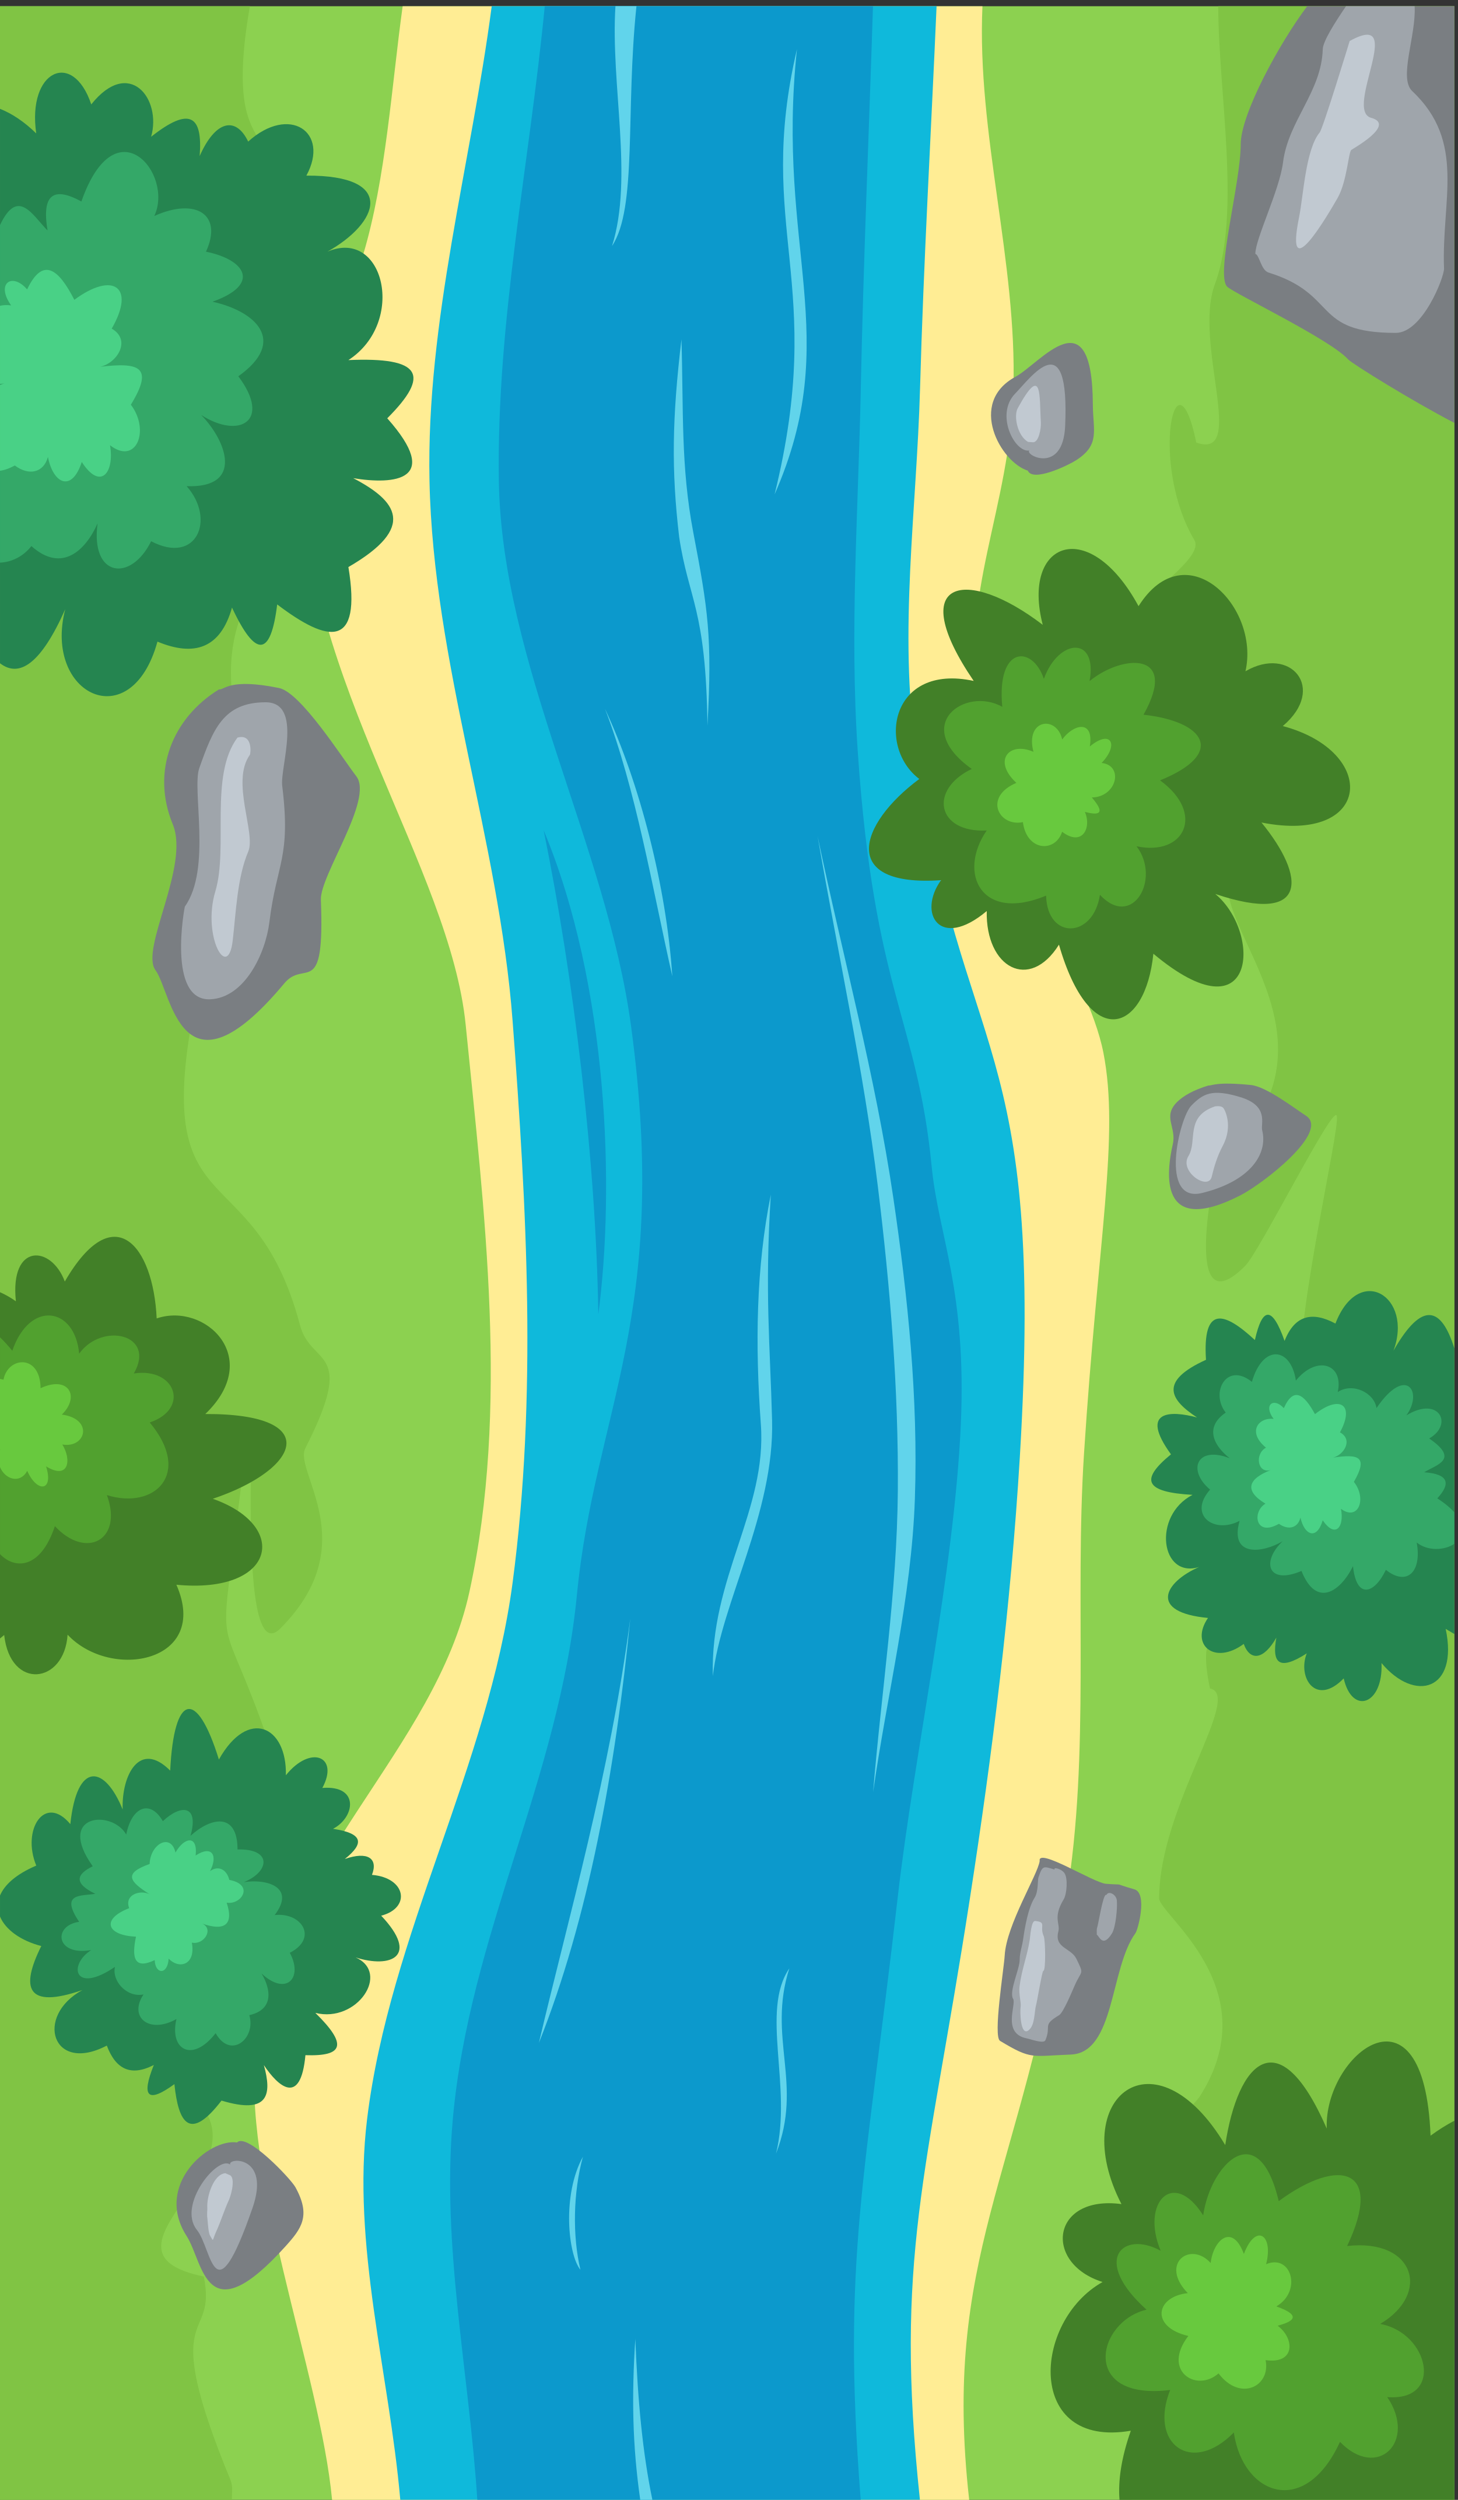 <?xml version="1.0" encoding="UTF-8"?>
<!-- Created with Inkscape (http://www.inkscape.org/) -->
<svg width="2369.5" height="4062" version="1.1" viewBox="0 0 2369.5 4062" xmlns="http://www.w3.org/2000/svg">
 <rect x="0" y="0" width="2369.5" height="4062" fill="#333333" stroke="none"/>
 <g transform="translate(.012 -.048)">
  <g fill-rule="evenodd">
   <path transform="matrix(.133 0 0 -.133 0 4062)" d="M 0,30465 H 17771 V 0 H 0 v 30465" fill="#8cd150"/>
   <path transform="matrix(.133 0 0 -.133 0 4062)" d="m3665.5 14352c-581.51 2193.3-1900.2 1087.4-1236.4 4147.1 363.09 1673.4 1114.6 1253.9 666.58 2513.9-805.45 2265.2 456.27 2126.3 130.14 3726.6-364.68 1789.4-159.36-296.9-768.16 731.6-852.23 1439.9-63.62 1063.1-9.52 1536.3 101.54 888.2 630.19 1252.8 717.37 1504.6 176.3 509.3-414.42 220.2-112.21 1952.7h-3053.3v-30465h2832.3c0.82 78.301 15.62 165.5-14.33 238.1-905.58 2195.3-155.55 1654-328.52 2490.1-1507.2 311.9 841.43 1359.4-138.08 2195-1573.8 1342.6 351.98 1835.9 434.86 2036.3-656.32 1137.6 1215.4 2138.9 499.94 2287-597.18 1725.1-612.41 933.5-393.6 2712.3 415.94 3381.4-138.43-1984.2 531.68-1314.1 1032.5 1032.5 159.53 1915.2 306.31 2202.9 636.98 1248.4 71.99 987.6-65.07 1504.6" fill="#80c444"/>
   <path transform="matrix(.133 0 0 -.133 0 4062)" d="m15886 13681c19.6-498.2-593.5 127.8-217.5-1717.2 62.8-307.9-120.5-945.1-115.8-1004.7-957.9 0-454.1 3189-661.8 1499.9-190.6-1549-49.9-521.4-4.8-1666.5 13.5-341.9-255.2-136.8-101.6-879.3 407.8-84.3-620.5-1442.1-620.5-2564.7 0-198.9 1341.8-1111 490.4-2429.9-56.3-87.2-1377-1389.5-565-2144.2 425.8-395.7-258.7-1575.1-258.7-2647.2v-127h3940.3v30465h-2884.9c1.2-1057.1 281.9-2526.3-41.3-3397-267.6-720.9 400.9-2152-226.9-1934.6-251.2 1214.2-574-260.9-23.8-1190.4 243.3-411-2601.5-1651.3-833.3-2610.7 512.4-278 2397.8 143.9 1306.2-1388.8-446.8-627.3 1589.8-2106-200-3632.8-5.7-4.9-456.5-2040.5 347.6-1236.4 180.7 180.7 1086.4 2000.4 1120.5 1833.1 37.3-183.1-484.1-2338.9-449.1-3226.6" fill="#80c444"/>
   <path transform="matrix(.133 0 0 -.133 0 4062)" d="m13483 17678c-197 1006.4-1236 2259.2-1531 4170.4-225.1 1457.9 387.6 2464.1 431.1 3936.8 46.1 1560.6-448.3 3119.6-378.3 4679.4h-7084.7c-133.89-964.5-203.98-2107.4-483.01-3036.2-280.47-933.5-762.07-1651.8-749.33-2628.7 33.61-2577 1811.8-4868.2 2002.7-6781.4 227.1-2275.8 534.75-4684.7 45.82-6923.6-423.18-1937.9-2312.3-3284.9-2604-5531.4-200.73-1545.7 779.81-4009.8 925.5-5563.7h7784.9c-332 2962.4 622.8 3913.3 1187.3 7346.3 293.5 1785 99.8 3632.3 215.8 5435.3 168.4 2619 436.6 3878 237.2 4896.8" fill="#ffed94"/>
   <path transform="matrix(.133 0 0 -.133 0 4062)" d="m11242 25786c43.4 1560.6 134.8 3119.6 202.3 4679.4h-5435.9c-254.16-1932.3-800.47-3848.5-760.49-5797 45.69-2226.6 848.33-4382.8 1015.9-6603.6 172.03-2279.3 300.42-4591.5 0-6857.5-297.45-2243.7-1503-4306.4-1777.9-6552.8-189.14-1545.7 269.21-3102.7 405.2-4654.1h6349.5c-313.5 2962.4 79 3913.3 610.8 7346.3 276.6 1785 500.3 3581.5 609.6 5384.5 315.5 5206.2-710.5 4789.5-1269.9 8635.4-212.1 1457.9 9.8 2946.7 50.8 4419.4" fill="#0fb9db"/>
   <path transform="matrix(.133 0 0 -.133 0 4062)" d="m10518 25786c32 1560.6 99.4 3119.6 149.3 4679.4h-4010.7c-187.53-1932.3-590.6-3848.5-561.11-5797 33.7-2226.6 1314.5-4450.4 1614.2-6654.4 482.56-3548.1-438.71-4693.1-660.36-6959.1-219.46-2243.6-1313.2-4154-1516-6400.4-139.55-1545.7 198.63-3102.7 298.96-4654.1h4684.8c-231.3 2962.4 58.3 3913.3 450.7 7346.3 204.1 1785 692.1 3987.9 772.7 5790.8 73.3 1639.7-274.5 2315.3-355.8 3148.3-177 1812-703.3 2121.9-904.1 5080.8-99.3 1462.9 7.3 2946.7 37.5 4419.4" fill="#0c99cc"/>
   <g fill="#61d4eb">
    <path transform="matrix(.133 0 0 -.133 0 4062)" d="m9738.2 29940c-260.65-2442.7 576.32-3505.5-273.47-5439.9 638.39 2597.2-240.72 3241.5 273.47 5439.9"/>
    <path transform="matrix(.133 0 0 -.133 0 4062)" d="m7776.9 30465c-135.26-1297.8 11.02-2462.9-298.32-2929.5 263.55 836.3-19.01 1965.8 41.6 2929.5h256.72"/>
    <path transform="matrix(.133 0 0 -.133 0 4062)" d="m8326.9 26395c25.96-866.4-10.16-1546.7 144.77-2360.8 177.79-933.4 233.67-1268.6 172.71-2360.7-17.05 1436.8-230.28 1537.4-345.42 2306.1-96.51 817.9-86.36 1450.3 27.94 2415.4"/>
    <path transform="matrix(.133 0 0 -.133 0 4062)" d="m10727 16043c-176.2 1437.6-491 2854.8-736.54 4282.2 308.14-1471.4 706.04-2926.9 924.54-4414.3 178.7-1216.8 305.8-2451 264.1-3680.2-40.9-1206.8-340.3-2390.8-510.5-3586.3 100.7 1226.8 292.5 2449.5 302.2 3680.3 9.8 1242.1-92.7 2485.4-243.8 3718.3"/>
    <path transform="matrix(.133 0 0 -.133 0 4062)" d="m7392.2 21882c378.66-984.9 577.9-2184.5 822.91-3268.8-71.12 1089.6-398.76 2362.1-822.91 3268.8"/>
    <path transform="matrix(.133 0 0 -.133 0 4062)" d="m9434.2 13190c29.5-1136-622.29-2226.8-723.86-3126.6-35.55 1198.8 663.12 2028.5 586.71 3075.8-70.96 972.7-58.42 1917.6 121.91 2806.5-76.2-1196.3-8.6-1837.5 15.24-2755.7"/>
    <path transform="matrix(.133 0 0 -.133 0 4062)" d="m6584.5 5581.1c354.39 1507.3 871.77 3301 1117.5 5188.9-182.86-1856.6-513.04-3670.1-1117.5-5188.9"/>
    <path transform="matrix(.133 0 0 -.133 0 4062)" d="m9645 6492.9c-355.58-523.2 38.09-1445.2-162.55-2263 335.25 855.9-109.22 1412.2 162.55 2263"/>
    <path transform="matrix(.133 0 0 -.133 0 4062)" d="m7823.2 0c-95.79 670.3-105.74 1260.6-60.18 1966.9 30.36-761.6 88.47-1387.1 208.48-1966.9h-148.3"/>
    <path transform="matrix(.133 0 0 -.133 0 4062)" d="m7123 4191.8c-259.06-469.9-180.32-1201.3-30.48-1381.7-99.05 411.5-88.89 952.5 30.48 1381.7"/>
   </g>
   <path transform="matrix(.133 0 0 -.133 0 4062)" d="m6642.9 20398c368.28-1813.4 640.04-4040.8 667.98-5915.2 203.19 1534 124.45 4015.4-667.98 5915.2" fill="#0c99cc"/>
   <path transform="matrix(.133 0 0 -.133 0 4062)" d="m16212 4535.5c-586.7 1346-1086.3 817.4-1240.6-201.7-855.5 1431.7-1940.5 586.7-1268.2-721.1-855.6 114.7-961-721.1-230.7-951.8-857.1-480.8-942.6-2039.5 345.4-1816.7-118.4-335.5-157.2-619.4-138.2-844.2h4091.2v4631.2c-93.8-48.8-191.3-109.6-290.7-182.7-76.5 1989.3-1306.5 980.8-1268.2 87" fill="#428028"/>
   <path transform="matrix(.133 0 0 -.133 0 4062)" d="m15625 3649c-249.1 1054.6-835.8 444.3-922.8-174-365.1 578.7-765.9 154.2-519.4-432.4-462.7 254.4-851.6-110.8-172.7-719.8-611.7-142.4-817.3-1118 288.7-980.9-263.7-659.1 261-1046.7 777.8-519.4 108.1-760.6 864.8-1055.9 1297.2-114.7 457.5-473.2 945.3 4 577.5 547.1 700-55.3 508.8 787.1-87 893.8 624.8 369.2 423.1 1046.8-403.4 951.9 450.8 949.2-92.3 1095.5-835.9 548.4" fill="#51a12f"/>
   <path transform="matrix(.133 0 0 -.133 0 4062)" d="m15471 2878.4c93.6 366.5-129.2 503.6-271.6 125.2-142.4 383.7-374.4 168.8-406-110.7-247.9 275.5-628.9-9.2-279.5-367.8-395.5-42.2-460.1-415.3 6.6-523.4-327-425.8 98.8-696.1 369.1-457.4 265-350.7 640.7-156.9 574.8 162.1 366.5-51.4 355.9 265 147.6 420.6 156.9 42.1 328.3 113.3-15.8 235.9 319 187.2 181.9 646-125.2 515.5" fill="#68c93e"/>
   <path transform="matrix(.133 0 0 -.133 0 4062)" d="m14850 19619c1151.3-386.3 1104 213.5 564.1 873.2 1353.1-268.8 1436.1 865.6 260.7 1178.2 544.9 461.5 90.4 989.7-456.2 669.4 180.3 792.6-728.9 1709.4-1306.4 795.4-602.9 1112.1-1436 793.5-1170.4-228.3-937.3 717.6-1695.5 566.5-843.9-685.1-1013.2 218.9-1186.1-802-665-1197.9-747.7-555.9-979.9-1321.9 265.7-1236.5-289.2-402.9-18.9-861.7 558.7-377-15.1-693.2 522.4-986.4 882.4-410.8 381.9-1320.9 1056.4-1072.1 1153.6-110.6 1263.3-1056.3 1326.4 257.9 756.7 730" fill="#428028"/>
   <path transform="matrix(.133 0 0 -.133 0 4062)" d="m13973 21809c438.6 781.7-260.3 738.4-659.4 410.6 101.6 556.8-380 522.7-558.3 27.4-139.3 414-580.6 409.3-508.1-341.6-452.2 255.7-1123.5-223.2-373.2-758.9-529.5-253.8-427-783.5 182.9-751.7-360-523.7-64.5-1127.1 725.7-795.9 13.6-544.3 577.8-526.7 657.8 9.9 395.3-425.6 750.5 194.4 447.4 593 587.1-125.1 843.6 400.5 287.1 805.4 805.9 325.6 557.1 718.7-201.9 801.8" fill="#51a12f"/>
   <path transform="matrix(.133 0 0 -.133 0 4062)" d="m13461 21220c216.7 225.6 112.3 415.1-144.4 200.8 53.9 334.2-200.7 274.1-337.4 85.8-66.1 299.4-456.3 249.7-351.1-150.8-301.8 130.9-500.4-111.3-208.6-379.3-408.8-173.2-212.5-541.3 79.3-479.7 47.7-360.4 397.1-374.1 479.7-117.6 242.8-186.4 364.2 45.6 277.7 242.5 130.1-33.6 282.5-52.2 84.8 176.3 305.9 4.7 394.3 390.7 120 422" fill="#68c93e"/>
   <path transform="matrix(.133 0 0 -.133 0 4062)" d="m0 10523c16.996 13.8 34 27.9 51.02 42.7 74.46-678.8 736.34-601 774.78 3.7 532-566.9 1745.2-336.4 1329.4 610.3 1204.2-116.8 1397.2 714.2 444.99 1050.2 1070.3 359.3 1356.1 1041.3-91.78 1035.5 715.49 686.2-1.42 1369.4-594.06 1168-40.8 890.2-523.97 1484.1-1122.5 450.7-164.83 444.9-673.16 476-597.79-241.3-65.488 46.3-130.64 83-194.15 110.8v-4230.6" fill="#428028"/>
   <path transform="matrix(.133 0 0 -.133 0 4062)" d="m0 11554c181.45-190.1 495.28-185.5 670.72 341.8 381.1-412.5 836.4-169.6 635.54 378.9 580.07-181.5 1048.4 258.5 523.17 887.5 493.63 165.7 318.69 676.5-194.34 598.5 277.65 481.1-389.04 631.2-667.99 241.9-51.082 571.9-603.66 658.3-817.03 35.6-52.453 64.5-102.51 119-150.07 164.4v-2648.6" fill="#51a12f"/>
   <path transform="matrix(.133 0 0 -.133 0 4062)" d="m332.81 12571c120.86-273.7 326.46-250.2 230.15 54.8 276.04-169.1 315.38 78 198.49 267.3 288.82-50.3 386.7 313-5.867 365.4 225.43 219.5 83.305 483.2-259.85 322.4-4.684 424.6-401.66 384.7-453.18 104.2-14.555 3.8-28.738 6.9-42.547 9.3v-864.9l3.008 1c-1.055-2.7-2.051-5.4-3.008-8.1v-204.4c59.293-148.4 242.18-211.7 332.81-47" fill="#68c93e"/>
   <path transform="matrix(.133 0 0 -.133 0 4062)" d="m442.54 28911c-147.09 144.2-298.56 243.6-442.54 300.3v-6773.6c235.52-181 499.22-9.6 796.95 659.6-270.35-1042.8 804.25-1565.3 1126.9-395.3 453.71-188.5 771.27-80.1 911.01 415.8 288.17-615.4 473.18-608.5 552.07 38.6 625.03-473.9 1035.9-547.4 870.13 456.6 843.47 489.4 589.42 809.1 59.07 1086 501.63-83 1091.7-29.2 415.75 731.5 533.89 533.9 415.75 749.7-474.82 711.1 711.27 461.6 435.83 1621.3-256.72 1324.5 627.03 349.9 856.5 936-256.72 929.2 290.79 533.9-209.02 870.1-711.11 415.8-152.21 315.8-402.11 256.7-592.95-177.2 38.62 493-118.14 611.1-592.96 236.2 131.77 468-270.35 974.7-731.55 395.3-224.91 672.5-783.79 415.8-672.47-354.4" fill="#258550"/>
   <path transform="matrix(.133 0 0 -.133 0 4062)" d="m581.13 27725c-184.98 186.9-361.66 530.3-581.13 66v-4123.8c134.69 4.9 280.76 70 383.47 202.4 374.86-336.2 665.66-47.7 808.79 277.2-88.6-658.8 406.67-722.4 654.3-218.1 556.61-293.1 792.88 268.1 433.93 672.5 704.27-25 486.18 556.6 177.2 870.1 465.74-299.9 865.59-75 454.38 472.6 606.59 431.6 209.01 795.1-315.8 911 595.24 211.3 404.4 513.4-79.51 611.1 209.02 452.1-120.4 665.7-631.58 436.2 243.09 515.7-473.69 1371-890.57 177.2-320.78 175.3-491.74 110.3-413.48-354.4" fill="#34a868"/>
   <path transform="matrix(.133 0 0 -.133 0 4062)" d="m908.27 26878c-191.59 375.7-383.68 532.1-577.05 127.2-184.02 213.6-386.22 72.7-195.38-195.4-47.902 6.9-93.981 4.9-135.84-4.7v-953.9c16.766-0.1 34.77 2 54.051 6.7-18.656-6.6-36.672-13.4-54.051-20.4v-1047.9c50.934 6.5 111.2 26.5 181.28 64.2 172.66-129.5 352.14-88.6 404.39 104.5 63.613-327.2 290.8-438.5 413.48-61.4 227.19-352.1 402.12-134 345.33 204.5 318.06-247.6 492.99 179.5 254.45 495.3 288.53 470.2 95.41 518-374.86 463.4 204.46 43.2 386.21 324.9 140.85 465.8 297.62 515.7 11.36 699.7-456.65 352.1" fill="#49d186"/>
   <path transform="matrix(.133 0 0 -.133 0 4062)" d="m16881 10223c408-488.3 944.1-336.6 784.1 417.4 36.7-22.5 72.1-43.5 106.1-63v3489.9c-155.8 499.6-389.1 594.5-743.6-27.8 244.1 662.9-423.1 1073.6-709.6 331.2-283.8 152.4-498.1 102.4-621.5-212.1-148 420.3-269.2 427.8-362.7 10.7-377.1 349.8-640.4 424.5-597.5-241.5-582.2-264.5-437.2-489.5-109.1-704.7-321.9 86.8-710.5 89.9-318.8-450.3-383.1-313.7-320-462.2 263.6-494.9-494.1-254.9-389.7-1029.6 81.4-880.9-431.8-187.6-619.7-555.1 107.2-623-224.5-329.5 79.8-581.4 436.9-317.5 78.8-216 245.7-193.6 398.5 77.1-57.3-319.2 37.3-406.5 371.5-192.7-116.4-296.8 113.1-653.5 451.7-305.5 103-453.4 484.4-322.2 461.8 187.6" fill="#258550"/>
   <path transform="matrix(.133 0 0 -.133 0 4062)" d="m17402 12554c159.6 95.5 433.9 156.4 61.5 412.9 301 169.9 120.3 527.3-279 281.7 210.1 287.4-4.4 619.3-364.6 89.5-26.8 184.6-288.2 316.6-473.5 196.1 75.6 345-258.4 453.1-511.8 139.5-58.4 405.5-400.4 455.8-537.6-15.3-308.5 249.1-512.5-131.8-319.3-375.6-272.7-186.1-134.5-416.5 50.1-558.4-405.7 159.4-523.7-146-241.3-382.6-273.6-308.6 46.8-546.8 360.4-381.5-126-444.6 278.4-396.6 526.4-248.9-263.8-249.7-183.1-539.5 229.9-363.2 180-453.8 473.7-257.5 629.5 58.6 41.5-412.1 263.7-337.8 401.6-45 255.3-203.8 442.8-27.4 376.6 334 131.7-106.8 338.7-98.7 460.8-15.8v383.5c-48.5 54.3-116.7 111.9-208.7 171.7 161.8 176.9 147.1 295.9-161 318.8" fill="#34a868"/>
   <path transform="matrix(.133 0 0 -.133 0 4062)" d="m16068 13264c-132.3 242.9-261 341.9-380.5 73.1-124.4 136.8-254.5 40.9-124.6-131.5-186.9 21.8-326.5-160.8-93.4-351.2-139.5-75.3-106.1-318.8 56.6-274.2-268.4-104.1-333.1-247.5-63.4-410.1-165.8-98.3-124.5-411.7 164.6-245.9 115.5-81.8 232.4-51.8 263.2 75.7 47.5-213.3 198.4-282.3 272.2-32.9 155.1-226.8 265.9-80.7 222.7 140.1 212.9-156.6 320 126.4 158 329.2 180.8 313.4 53.4 341.2-253.9 297.2 133.2 31.9 247.4 219.8 84 307.7 186 343.4-4.9 458.9-305.5 222.8" fill="#49d186"/>
   <path transform="matrix(.133 0 0 -.133 0 4062)" d="m3493.1 8851.8c14.46 602-461.65 828.7-818.42 192.4-271.48 877-549.12 808.7-595.14-135.4-375.24 376.8-595.52-58.6-580.73-475.1-219.07 540.1-558.28 597.5-639.5-178.8-311.48 374.7-597.79-66.5-416.22-506.5-249.58-107-389.21-236.2-443.1-366.3v-256c66.043-159.4 252.2-295.7 504.51-360.4-256.93-516-180.82-774 502.45-537.8-587.41-319.2-369.07-1027.9 298.17-678.4 106.76-285.6 290.43-383.7 574.51-237-156.97-391.4-75.45-472.4 251.41-234 49.94-484.2 190.65-701.6 575.73-201.1 579.27-175.1 616.6 75.5 517.47 433.3 174.88-262.6 449.33-507.4 507.87 121.4 468.3-15.9 516.12 129.1 121.29 516.6 510.66-126.9 919.85 489.3 491.84 677.6 424.31-136.1 787.33 8.2 312.59 510.1 365.3 94.3 306.02 463.4-112.75 498.6 78.7 202.8-53.96 291.1-331.59 193.8 239.93 191.4 227.09 312.5-144.08 369 268.05 138.5 327.42 535.5-130.68 499.2 209.65 386.9-143.55 531.6-445.63 154.8" fill="#258550"/>
   <path transform="matrix(.133 0 0 -.133 0 4062)" d="m1164.4 7403.6c-173.7-28.7-436.33 12.8-197.4-342.2-324.01-45.3-288.85-422.6 147.95-344.9-284.77-180.2-210.98-546.8 289.96-205.3-40.43-171.8 143.91-378.7 348.86-336.9-186.19-277.6 70.36-488.6 402.3-300.4-89.24-377.3 194.48-540.2 478.65-173 185.24-326.4 497.03-61.7 411.47 220 304.72 69.2 262.88 320 149.66 509 301.92-281.2 511.76-53.1 345.12 253.2 348.05 176.8 148.57 497.7-184.97 460.9 265.22 347.8-107.56 445.9-377.16 401.8 318.91 128.4 348.4 411.5-76.39 399.6-1.08 462.1-327.77 391-574.66 166.8 106.45 377.2-115.03 389-338.04 178.9-154.03 268-380.33 177.7-447.44-163.5-174.01 308.1-864.22 251.8-409.13-387.5-203.81-99.6-232.19-209.5 31.22-336.5" fill="#34a868"/>
   <path transform="matrix(.133 0 0 -.133 0 4062)" d="m1661.6 6880.2c-54.1-256-22.39-406.4 228.88-286.5 5.5-174.8 158.04-185.7 170.52 18.1 121.11-130.5 333.82-84.9 283.05 195.4 146.71-31.5 272.33 164.2 127.78 232.1 257.17-90 391.81-26.6 297.67 256.1 179.74-31 342.63 219.8 32.67 278.2-32.82 129.9-135.39 180.1-235.95 107.3 96.93 182.7 30.71 325.1-175.63 190.9 27.73 258.6-141.79 221.6-246.44 36.1-56.9 243.6-307.95 105.7-316.02-139.8-322.72-114.4-248.13-212.8 0.12-369.9-115.53 58.9-313.14-6.1-249.67-169.9-344.84-132.8-278.46-333.3 83.02-348.1" fill="#49d186"/>
   <path transform="matrix(.133 0 0 -.133 0 4062)" d="m2675 22118c-566.49-348.7-832.16-997.4-563.73-1648.3 210.51-510.3-404.39-1525.5-210.7-1783.2 196.69-261.6 307.99-1675.6 1574.2-158.5 249.95 299.4 494.6-211.1 446.08 1019.9-11.83 299.9 647.33 1227.8 433.19 1508.6-181.34 237.7-680.09 1024.8-944.84 1078.8-612.22 124.7-667.03-27.5-734.16-17.3" fill="#7a7e82"/>
   <path transform="matrix(.133 0 0 -.133 0 4062)" d="m3243.9 21961c-515.46-1-640.44-330.9-808.74-804.3-92.82-261 152.56-1229.7-176.53-1691.8-3.23-4.6-218.27-1153.4 308.78-1132.6 422.43 16.7 677.18 560.6 724.04 941.5 89.25 725.5 265.35 785.7 156.91 1667.2-28.05 228 259.43 1021-204.46 1020" fill="#9fa5ab"/>
   <path transform="matrix(.133 0 0 -.133 0 4062)" d="m2901 21529c-345.27-465.8-109.08-1343.3-269.72-1877.8-163.69-544.7 153.35-1107.9 212.39-600.2 38.63 332.2 54.8 771.9 189.42 1085.5 96.87 225.7-214.95 852.5 19.61 1181.9 11.4 16 36.98 265-151.7 210.6" fill="#c1c9d1"/>
   <path transform="matrix(.133 0 0 -.133 0 4062)" d="m15973 30465c-332.7-440.5-812.3-1314.1-812.3-1686.7 0-472-309.4-1588.4-167-1738.4 75.2-79.3 1258.4-643.7 1479-889.2 47.1-52.4 780.3-507.3 1298.4-776.5v5090.8h-1798.1" fill="#7a7e82"/>
   <path transform="matrix(.133 0 0 -.133 0 4062)" d="m17286 30465c19.7-361.8-199.2-877.1-29.6-1037.1 660.7-623.1 355.7-1330.1 388.7-2167.4 4-102.3-261.3-786.5-589.9-786.5-1029.5 0-693.6 468.8-1555.1 737.4-91.2 28.5-111.7 216.5-160.9 227.8 0 184.1 296.4 780.3 338.1 1115.9 63.5 510.7 470.5 863.1 485.7 1383.5 2.9 98.7 146.5 324.1 284 526.4h839" fill="#9fa5ab"/>
   <path transform="matrix(.133 0 0 -.133 0 4062)" d="m16492 30040c710 392.6-77.1-845.3 262.4-938.4 310.6-85.2-237.3-384.4-238.5-390.2-39-8.1-52.5-382.9-172.6-591.4-110.8-192.2-651.2-1124.3-469.4-232.4 52.5 257.6 79.5 827.2 251.8 1035.2 40.8 49.3 366.4 1117.2 366.3 1117.2" fill="#c1c9d1"/>
   <path transform="matrix(.133 0 0 -.133 0 4062)" d="m2897 4365.6c-345.32 52.1-1017-520-616.27-1143.5 208.87-325 224.03-1214 1204.9-128.4 198.78 220 316.64 375.5 124.11 725.2-58.32 105.9-595.46 670.9-712.75 546.7" fill="#7a7e82"/>
   <path transform="matrix(.133 0 0 -.133 0 4062)" d="m2812.4 4095.2c-150.28 119.7-649.4-495.3-406.75-797.3 189.84-236.2 204.52-1098.9 679.24 265.7 225.49 648.2-306.14 619.6-272.49 531.6" fill="#9fa5ab"/>
   <path transform="matrix(.133 0 0 -.133 0 4062)" d="m2754.4 3990.3c-149.31-12.7-229.07-291.8-221.53-416.8 3.1-51.3-7.67-65.2 1.29-138.8 6.05-49.6 10.47-169.6 33.46-208.9 47.58-81.2 21.32-61.9 77.13 58.6 50.89 109.8 93.14 249.6 152.1 377.8 28.57 62.1 85.48 279 7.06 306.3-7.17 2.5-51.88 21.6-49.51 21.8" fill="#c1c9d1"/>
   <path transform="matrix(.133 0 0 -.133 0 4062)" d="m12704 7804c-22.8-166-406.3-779.7-427.2-1152-9-161.8-144.7-992.2-56.8-1045.2 386.2-232.9 380.9-185 864.6-166.9 540.9 20.2 477.5 1055.5 789.6 1482.8 33 45.2 148.7 489.6-12.7 535.6-302.3 86.2-77.1 46.9-348.5 67.8-149.1 11.5-837.9 449.3-809 277.9" fill="#7a7e82"/>
   <path transform="matrix(.133 0 0 -.133 0 4062)" d="m12887 7699.9c-136.8 39.7-147.2 57.4-198.8-99.6-8.9-27.3 0.1-171.6-45.6-243.6-81.2-128.2-121.1-370.7-142.2-518.2-10.3-72.6-40.9-156.1-40.7-242 0.3-114.1-134.3-388.3-80-476.7 42-68.4-139.4-421.7 164.9-482 49.7-9.9 209.3-70.3 229.3-23.1 78.2 184.9-46.7 177.5 168.3 306.8 52.3 31.5 163.2 303 192.6 368.6 83.6 186.8 114.5 119.4 18.8 317.9-66.4 137.9-274.5 130.4-221.4 335.1 25.8 99.2-70.6 168.5 65.6 393.7 37.8 62.6 53.8 257.1 8.2 320.6-38.7 53.8-139.2 76.6-119 42.5" fill="#9fa5ab"/>
   <path transform="matrix(.133 0 0 -.133 0 4062)" d="m13513 7391.5c-38.6-11.3-89.7-349.2-106.3-399.9-9.4-28.5-3.2-61.9-5-86.6 29.5-15.5 72.1-168.2 186 15.6 45.3 73.1 68 310.8 59.4 402.1-6.8 72.5-99.1 121.1-125.7 69.9-2.6-5.1-6.6-0.5-8.4-1.1" fill="#9fa5ab"/>
   <path transform="matrix(.133 0 0 -.133 0 4062)" d="m12649 7071.8c147.8-15.7 48.1-62.5 105-187 19-41.6 28-422.7-5.8-423.1-14.4-0.2-74.4-369.7-87.8-416.8-23.7-82.9-11.3-244.6-91-308-102.8-81.7-107.3 237.5-97.7 288.6 8.2 44-25 156.4-14 244.1 26.8 213.8 92.5 365.1 124.8 571 6.5 41.6 17.8 236.4 66.5 231.2" fill="#c1c9d1"/>
   <path transform="matrix(.133 0 0 -.133 0 4062)" d="m12559 24791c-332.4 103.6-738.6 828.5-151.9 1145.9 305.9 165.4 940.4 1012.1 946.7-338.5 1.5-319.3 92.8-490.6-207-682-90.8-57.9-525.6-270.9-587.8-125.4" fill="#7a7e82"/>
   <path transform="matrix(.133 0 0 -.133 0 4062)" d="m12578 25037c-179.3-30.3-420.9 440.6-174 694.8 197.1 202.9 667.1 863.3 611.4-395.4-26.5-597.9-499.4-353.8-437.4-299.4" fill="#9fa5ab"/>
   <path transform="matrix(.133 0 0 -.133 0 4062)" d="m12563 25142c-131.1 72.2-178.9 317-127.4 411 303.9 555.2 262.9 148.5 283.1-173.7 3.8-60.2-21.9-252.6-102.9-241.1-7.4 1.1-50.7 2.6-52.8 3.8" fill="#c1c9d1"/>
   <path transform="matrix(.133 0 0 -.133 0 4062)" d="m14766 17279c-175.2-52.8-309.8-125.3-390.1-209.1-168.7-175.9 1.7-300.8-45-506.9-77.5-342.5-182.2-1138.4 820.9-628.4 282.6 143.7 1105.7 783.2 804.6 976.3-128.6 82.4-482.2 355.3-669.9 374-434 43.3-472.9-9.5-520.5-5.9" fill="#7a7e82"/>
   <path transform="matrix(.133 0 0 -.133 0 4062)" d="m15156 17137c-349.7 106.3-456.1 41.2-598.6-103.3-147.7-150-397.2-1198 131.3-1067.9 594.5 146.2 806 480.9 734 767.4-19.9 79 86.7 296.4-266.7 403.8" fill="#9fa5ab"/>
   <path transform="matrix(.133 0 0 -.133 0 4062)" d="m14847 17024c-371.3-125.3-211.6-422.5-325.5-607.9-116.1-188.8 243-427.4 284.8-251.4 27.4 115.2 66.3 248.7 134.3 376.4 131.9 247.8 23.6 446.7 6.6 464.7-14.6 15.5-44 26.1-100.2 18.2" fill="#c1c9d1"/>
  </g>
 </g>
</svg>

